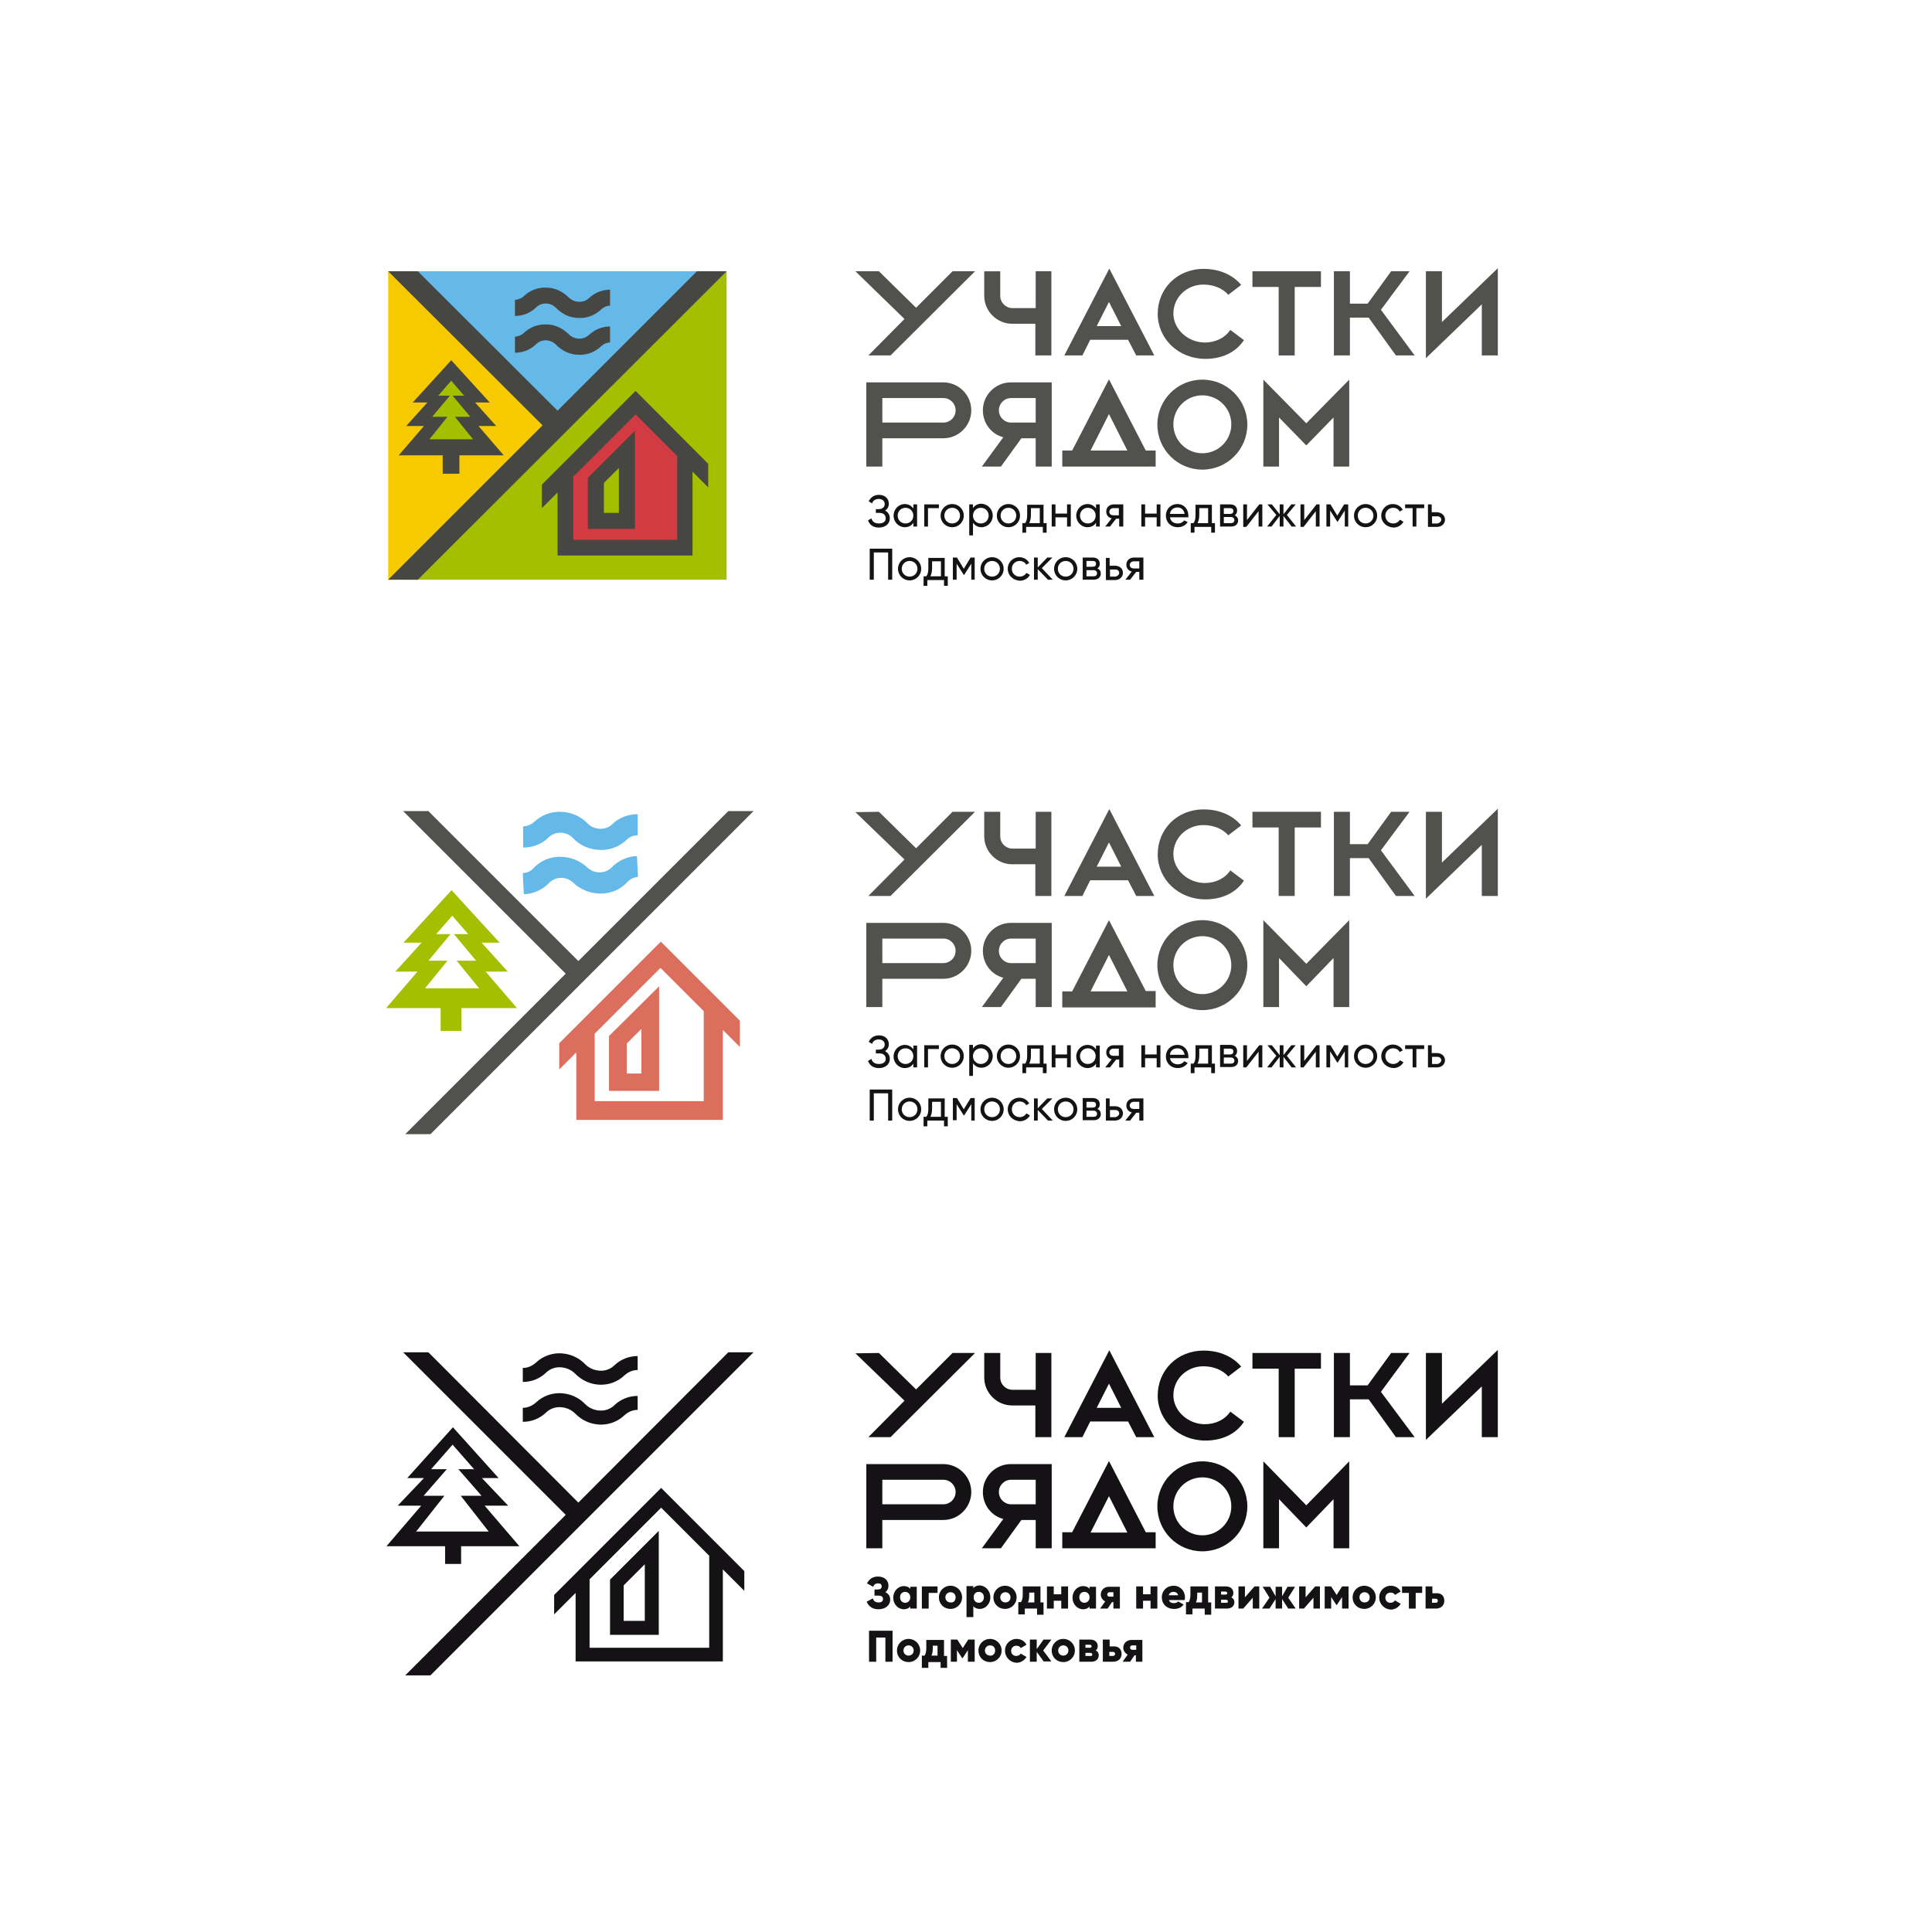 <?xml version="1.0" encoding="utf-8"?>
<!-- Generator: Adobe Illustrator 24.1.0, SVG Export Plug-In . SVG Version: 6.00 Build 0)  -->
<svg version="1.1" xmlns="http://www.w3.org/2000/svg" xmlns:xlink="http://www.w3.org/1999/xlink" x="0px" y="0px" width="566.9px"
	 height="566.9px" viewBox="0 0 566.9 566.9" style="enable-background:new 0 0 566.9 566.9;" xml:space="preserve">
<style type="text/css">
	.st0{fill:#DC6E5D;}
	.st1{fill:#A3BF00;}
	.st2{fill:#64B9E9;}
	.st3{fill:#464643;}
	.st4{fill:#D13B41;}
	.st5{fill:#F7CA00;}
	.st6{fill:#141215;}
	.st7{fill:#51514D;}
</style>
<g id="Preview">
</g>
<g id="Artwork">
	<path class="st0" d="M169.1,328.6v-19.8l-5,5v-7.7l29.8-29.8l23.2,23.2v7.7l-5-5v26.4H169.1z M174.5,303.3v19.8h32v-26.4L193.8,284
		L174.5,303.3z M178.7,320.1l0-16.1l14.7-14.6v30.7H178.7z M183.9,306.2l0,8.8h4.3v-13.1L183.9,306.2z"/>
	<polygon class="st1" points="209,79.6 163.7,124.8 118.4,170.1 213.2,170.1 213.2,79.6 	"/>
	<polygon class="st2" points="118.4,79.6 163.7,124.8 209,79.6 	"/>
	<path class="st3" d="M186.5,114.7l-27.5,27.5v6.9l4.6-4.6V163h39.6v-24.6l4.6,4.6v-6.9L186.5,114.7z M181.6,150.5h-4.4l0-8.8
		l4.4-4.4V150.5z"/>
	<path class="st4" d="M186.5,121.6l-18.3,18.3v18.5h30.5v-24.6L186.5,121.6z M186.3,155.2h-13.8l0-15l13.8-13.8V155.2z"/>
	<polygon class="st5" points="118.4,79.6 113.9,79.6 113.9,170.1 118.4,170.1 163.7,124.8 	"/>
	<path class="st2" d="M187.1,238.9c-2.7,0-5.5,1-7.5,3c-1.9,1.8-5.2,1.7-7.1-0.2c-2.1-2.2-4.9-3.4-7.9-3.5c-3-0.1-5.8,1-7.9,3
		c-0.9,0.8-2,1.2-3.2,1.3v6.2c2.8,0,5.5-1,7.5-3c2-1.9,5.2-1.8,7.1,0.2c2.1,2.2,4.9,3.4,7.9,3.5c3,0.1,5.8-1,7.9-3
		c0.9-0.9,2-1.3,3.2-1.3V238.9z"/>
	<path class="st2" d="M186.9,251.2c-2.7,0.1-5.4,1.2-7.4,3.3c-1.8,1.9-5.1,2-7.1,0.1c-2.2-2.1-5.1-3.2-8.1-3.2c-3,0-5.8,1.2-7.8,3.4
		c-0.8,0.9-1.9,1.3-3.1,1.4l0.3,6.2c2.8-0.1,5.5-1.3,7.4-3.3c1.9-2,5.1-2,7.1-0.1c2.2,2.1,5.1,3.2,8.1,3.2c3,0,5.8-1.2,7.8-3.4
		c0.8-0.9,2-1.4,3.1-1.5L186.9,251.2z"/>
	<path class="st1" d="M151.7,295.8l-9.2-10.7h6.5l-7.7-8.5h5.3l-14.1-15.4l-14.1,15.4h5.3l-7.7,8.5h6.5l-9.2,10.7h16v6.7h6.1v-6.7
		H151.7z M125.7,281.9l6.5-7.8H128l4.7-5.4l4.7,5.4h-4.2l6.5,7.8H134l6.6,8.1h-15.9l6.6-8.1H125.7z"/>
	<g>
		<path class="st6" d="M193.3,479.7H179v-16.2l14.3-14.3V479.7z M183,475.6h6.2V459l-6.2,6.2V475.6z"/>
		<path class="st6" d="M187.1,397.9c-2.6,0-5,1-6.8,2.7c-1.1,1.1-2.7,1.7-4.3,1.6c-1.6-0.1-3.1-0.7-4.3-1.9c-1.9-2-4.5-3.1-7.2-3.2
			c-2.7-0.1-5.3,0.9-7.2,2.7c-1.1,1-2.5,1.6-3.9,1.6v4.1c2.5,0,4.9-0.9,6.8-2.7c1.1-1.1,2.7-1.7,4.3-1.6c1.6,0.1,3.1,0.7,4.3,1.9
			c4,4.1,10.4,4.3,14.4,0.5c1.1-1,2.4-1.6,3.9-1.6V397.9z"/>
		<path class="st6" d="M187.1,409.6c-2.6,0-5,1-6.8,2.7c-1.1,1.1-2.7,1.7-4.3,1.6c-1.6-0.1-3.1-0.7-4.3-1.9c-1.9-2-4.5-3.1-7.2-3.2
			c-2.7-0.1-5.3,0.9-7.2,2.7c-1.1,1-2.5,1.6-3.9,1.6v4.1c2.5,0,4.9-0.9,6.8-2.7c1.1-1.1,2.7-1.7,4.3-1.6c1.6,0.1,3.1,0.7,4.3,1.9
			c4,4.1,10.4,4.3,14.4,0.5c1.1-1,2.4-1.6,3.9-1.6V409.6z"/>
		<path class="st6" d="M152.4,453.7l-10.2-11.9h6.9l-7.7-8.1h4.9l-13.4-14.9l-13.4,14.9h4.9l-7.7,8.1h6.9l-10.2,11.9h17.2v5.2h4.7
			v-5.2H152.4z M130.4,438.9h-6.1l6.8-7.8h-4.6l6.3-7.2l6.3,7.2h-4.6l6.8,7.8h-6.1l8.2,10.5h-21.3L130.4,438.9z"/>
		<path class="st6" d="M218.5,461.1L194,436.6L162.6,468v5.7l6.3-6.3v20.1h43.2v-27l6.3,6.3V461.1z M208.1,483.5H173v-20.1l21-21
			l14.1,14.1V483.5z"/>
		<polygon class="st6" points="118.9,491.6 126.3,491.6 221.1,396.8 213.7,396.8 169.7,440.9 125.7,396.8 118.3,396.8 166,444.5 		
			"/>
	</g>
	<path class="st3" d="M179.1,85c-2.3,0-4.5,0.8-6.3,2.5c-1.6,1.5-4.3,1.4-5.9-0.2c-1.8-1.8-4.1-2.9-6.6-2.9
		c-2.5-0.1-4.8,0.8-6.6,2.5c-0.7,0.7-1.7,1-2.6,1.1v4.7c2.4,0,4.6-0.9,6.2-2.5c1.6-1.6,4.3-1.5,5.9,0.2c1.8,1.8,4.1,2.9,6.6,2.9
		c2.5,0.1,4.8-0.8,6.6-2.5c0.7-0.7,1.7-1.1,2.6-1.1V85z"/>
	<path class="st3" d="M179.1,95.8c-2.3,0-4.5,0.8-6.3,2.5c-1.6,1.5-4.3,1.4-5.9-0.2c-1.8-1.8-4.1-2.9-6.6-2.9
		c-2.5-0.1-4.8,0.8-6.6,2.5c-0.7,0.7-1.7,1-2.6,1.1v4.7c2.4,0,4.6-0.9,6.2-2.5c1.6-1.6,4.3-1.5,5.9,0.2c1.8,1.8,4.1,2.9,6.6,2.9
		c2.5,0.1,4.8-0.8,6.6-2.5c0.7-0.7,1.7-1.1,2.6-1.1V95.8z"/>
	<polygon class="st3" points="147.8,133.6 140.4,125 145.6,125 139.4,118.1 143.7,118.1 132.4,105.7 121.1,118.1 125.4,118.1 
		119.2,125 124.4,125 117,133.6 129.9,133.6 129.9,139 134.8,139 134.8,133.6 	"/>
	<polygon class="st1" points="126.8,122.3 132,116.1 128.6,116.1 132.4,111.7 136.2,116.1 132.8,116.1 138,122.3 133.5,122.3 
		138.8,128.9 126,128.9 131.3,122.3 	"/>
	<polygon class="st7" points="118.9,332.8 126.3,332.8 221.1,238 213.7,238 169.7,282 125.7,238 118.3,238 166,285.7 	"/>
	<polygon class="st3" points="204.5,79.6 163.6,120.5 122.6,79.6 113.9,79.6 159.2,124.8 113.9,170.1 122.6,170.1 213.2,79.6 	"/>
	<g>
		<path class="st6" d="M361,414.2c-1.6,2.4-4.4,3.7-7.5,3.7c-4.8,0-9.2-3.8-9.2-8.5c0-4.7,3.9-8.5,8.8-8.5c2.8,0,5.6,1,7.3,3
			l3.8-2.9c-2.6-3.1-6.6-4.7-11-4.7c-7.9,0-13.5,5.9-13.5,13.2s6.1,13.2,14,13.2c4.7,0,8.9-1.8,11.3-5.5L361,414.2z"/>
		<path class="st6" d="M339.1,454.3v-4.7h-2.9l-10.8-20.9l-10.8,20.9h-2.9v4.7H339.1z M320,449.7l5.4-10.7l5.4,10.7H320z"/>
		<path class="st6" d="M333.4,421.7h5.3l-13.2-25.5l-13.2,25.5h5.3l2.3-4.6H331L333.4,421.7z M321.8,413.1l3.6-7.1l3.6,7.1H321.8z"
			/>
		<path class="st6" d="M303.9,397v10.8h-6.8c-2,0-3.6-1.6-3.6-3.6V397h-4.7v7.2c0,4.5,3.7,8.2,8.2,8.2h6.8v9.3h4.7V397H303.9z"/>
		<polygon class="st6" points="279.5,397 268.8,407.7 257.9,397 251,397.1 265.4,411 254.8,421.7 261.3,421.7 286.1,397 		"/>
		<path class="st6" d="M254.2,429.6v24.7h4.7v-8.3h17.9c4.5,0,8.2-3.7,8.2-8.2c0-4.5-3.7-8.2-8.2-8.2H254.2z M258.9,441.4v-7.2h17.9
			c2,0,3.6,1.6,3.6,3.6s-1.6,3.6-3.6,3.6H258.9z"/>
		<path class="st6" d="M296.6,429.6c-4.5,0-8.2,3.7-8.2,8.2c0,3.8,2.5,7,6,7.9l-6.3,8.6h5.6l6-8.3h4.2v8.3h4.7v-24.7H296.6z
			 M303.9,441.4h-7.2c-2,0-3.6-1.6-3.6-3.6s1.6-3.6,3.6-3.6h7.2V441.4z"/>
		<path class="st6" d="M352.8,428.8c-7.3,0-13.2,5.9-13.2,13.2c0,7.3,5.9,13.2,13.2,13.2c7.3,0,13.2-5.9,13.2-13.2
			C366,434.7,360.1,428.8,352.8,428.8z M352.8,450.5c-4.7,0-8.5-3.8-8.5-8.5c0-4.7,3.8-8.5,8.5-8.5c4.7,0,8.5,3.8,8.5,8.5
			C361.3,446.7,357.5,450.5,352.8,450.5z"/>
		<polygon class="st6" points="387.6,397 367.5,397 367.5,401.6 375.2,401.6 375.2,421.7 379.9,421.7 379.9,401.6 387.6,401.6 		"/>
		<polygon class="st6" points="439.5,396.1 423.1,411.9 423.1,397 418.4,397 418.4,422.5 434.8,406.8 434.8,421.7 439.5,421.7 		"/>
		<polygon class="st6" points="409.6,421.7 415.1,421.7 405.2,408.4 413.6,397 408.2,397 401.3,406.5 396.1,406.5 396.1,397 
			391.4,397 391.4,421.7 396.1,421.7 396.1,410.6 401.6,410.6 		"/>
		<polygon class="st6" points="383.3,441.7 370.7,428.8 370.7,454.3 375.3,454.3 375.3,439.9 383.3,448.2 391.3,439.9 391.3,454.3 
			395.9,454.3 395.9,428.8 		"/>
	</g>
	<g>
		<path class="st6" d="M261.2,469.4c0,1.7-1.5,2.8-3.4,2.8c-1.9,0-2.9-0.9-3.5-2.2l1.8-1c0.2,0.7,0.7,1.2,1.7,1.2
			c0.9,0,1.3-0.4,1.3-1c0-0.6-0.4-1-1.3-1h-1.2v-1.8h0.9c0.8,0,1.2-0.3,1.2-0.9c0-0.6-0.3-0.9-1.1-0.9c-0.8,0-1.2,0.5-1.4,1l-1.8-1
			c0.6-1.1,1.5-2,3.2-2c1.8,0,3.1,1,3.1,2.7c0,0.8-0.3,1.4-0.9,1.9C260.8,467.7,261.2,468.4,261.2,469.4z"/>
		<path class="st6" d="M269,465.5v6.5h-1.9v-0.6c-0.4,0.5-1.1,0.8-1.9,0.8c-1.7,0-3.1-1.5-3.1-3.4c0-1.9,1.4-3.4,3.1-3.4
			c0.9,0,1.5,0.3,1.9,0.8v-0.6H269z M267.1,468.7c0-1-0.7-1.6-1.5-1.6c-0.9,0-1.5,0.6-1.5,1.6c0,1,0.7,1.6,1.5,1.6
			C266.4,470.3,267.1,469.7,267.1,468.7z"/>
		<path class="st6" d="M275.1,467.4h-2.6v4.6h-2v-6.5h4.6V467.4z"/>
		<path class="st6" d="M275.5,468.7c0-1.9,1.5-3.4,3.4-3.4s3.4,1.5,3.4,3.4c0,1.9-1.5,3.4-3.4,3.4S275.5,470.7,275.5,468.7z
			 M280.4,468.7c0-0.9-0.6-1.5-1.5-1.5c-0.8,0-1.5,0.6-1.5,1.5s0.7,1.5,1.5,1.5C279.8,470.3,280.4,469.7,280.4,468.7z"/>
		<path class="st6" d="M290.6,468.7c0,1.9-1.4,3.4-3.1,3.4c-0.9,0-1.5-0.3-1.9-0.8v3.2h-2v-9.1h2v0.6c0.4-0.5,1.1-0.8,1.9-0.8
			C289.2,465.3,290.6,466.8,290.6,468.7z M288.7,468.7c0-1-0.6-1.6-1.5-1.6c-0.9,0-1.5,0.6-1.5,1.6c0,1,0.7,1.6,1.5,1.6
			C288,470.3,288.7,469.7,288.7,468.7z"/>
		<path class="st6" d="M291.5,468.7c0-1.9,1.5-3.4,3.4-3.4s3.4,1.5,3.4,3.4c0,1.9-1.5,3.4-3.4,3.4S291.5,470.7,291.5,468.7z
			 M296.5,468.7c0-0.9-0.7-1.5-1.5-1.5s-1.5,0.6-1.5,1.5s0.7,1.5,1.5,1.5S296.5,469.7,296.5,468.7z"/>
		<path class="st6" d="M306.2,470.2v3.6h-1.9V472h-3.6v1.7h-1.9v-3.6h0.8c0.3-0.5,0.5-1.1,0.5-2.2v-2.4h5.2v4.7H306.2z M303.5,470.2
			v-2.9H302v0.7c0,0.9-0.1,1.7-0.4,2.2H303.5z"/>
		<path class="st6" d="M313.4,465.5v6.5h-2v-2.3h-2.2v2.3h-2v-6.5h2v2.3h2.2v-2.3H313.4z"/>
		<path class="st6" d="M321.6,465.5v6.5h-1.9v-0.6c-0.4,0.5-1.1,0.8-1.9,0.8c-1.7,0-3.1-1.5-3.1-3.4c0-1.9,1.4-3.4,3.1-3.4
			c0.9,0,1.5,0.3,1.9,0.8v-0.6H321.6z M319.7,468.7c0-1-0.7-1.6-1.5-1.6c-0.9,0-1.5,0.6-1.5,1.6c0,1,0.7,1.6,1.5,1.6
			C319,470.3,319.7,469.7,319.7,468.7z"/>
		<path class="st6" d="M328.6,472h-1.9v-1.9h-0.4L325,472h-2.2l1.5-2.1c-0.8-0.4-1.3-1.2-1.3-2c0-1.1,0.8-2.3,2.4-2.3h3.2V472z
			 M324.9,467.9c0,0.4,0.3,0.6,0.7,0.6h1.1v-1.3h-1.1C325.2,467.2,324.9,467.4,324.9,467.9z"/>
		<path class="st6" d="M339.6,465.5v6.5h-2v-2.3h-2.2v2.3h-2v-6.5h2v2.3h2.2v-2.3H339.6z"/>
		<path class="st6" d="M344.5,470.4c0.5,0,1-0.2,1.2-0.5l1.6,0.9c-0.6,0.9-1.6,1.3-2.8,1.3c-2.2,0-3.6-1.5-3.6-3.4
			c0-1.9,1.4-3.4,3.5-3.4c1.9,0,3.3,1.5,3.3,3.4c0,0.3,0,0.5-0.1,0.8h-4.6C343.2,470.2,343.8,470.4,344.5,470.4z M345.7,468.1
			c-0.2-0.8-0.8-1-1.4-1c-0.7,0-1.2,0.4-1.4,1H345.7z"/>
		<path class="st6" d="M355.4,470.2v3.6h-1.9V472h-3.6v1.7H348v-3.6h0.8c0.3-0.5,0.5-1.1,0.5-2.2v-2.4h5.2v4.7H355.4z M352.7,470.2
			v-2.9h-1.4v0.7c0,0.9-0.1,1.7-0.4,2.2H352.7z"/>
		<path class="st6" d="M362.2,470.1c0,1.1-0.8,1.9-2.2,1.9h-3.5v-6.5h3.2c1.4,0,2.2,0.8,2.2,1.9c0,0.6-0.2,1-0.6,1.3
			C361.9,469,362.2,469.5,362.2,470.1z M358.3,467v0.9h1.2c0.4,0,0.6-0.1,0.6-0.4c0-0.3-0.2-0.5-0.6-0.5H358.3z M360.3,469.9
			c0-0.3-0.2-0.5-0.6-0.5h-1.4v0.9h1.4C360.1,470.4,360.3,470.2,360.3,469.9z"/>
		<path class="st6" d="M369.5,465.5v6.5h-1.9v-3.2l-2.8,3.2h-1.4v-6.5h1.9v3.2l2.8-3.2H369.5z"/>
		<path class="st6" d="M378,472l-1.8-2.8v2.8h-1.9v-2.8l-1.8,2.8h-2.2l2.2-3.2l-2-3.2h2.2l1.6,2.8v-2.8h1.9v2.8l1.6-2.8h2.2l-2,3.2
			l2.2,3.2H378z"/>
		<path class="st6" d="M387.3,465.5v6.5h-1.9v-3.2l-2.8,3.2h-1.4v-6.5h1.9v3.2l2.8-3.2H387.3z"/>
		<path class="st6" d="M395.7,472h-1.9v-3.4l-1.5,2.3h-0.2l-1.5-2.3v3.4h-1.9v-6.5h1.9l1.6,2.5l1.6-2.5h1.9V472z"/>
		<path class="st6" d="M396.9,468.7c0-1.9,1.5-3.4,3.4-3.4s3.4,1.5,3.4,3.4c0,1.9-1.5,3.4-3.4,3.4S396.9,470.7,396.9,468.7z
			 M401.9,468.7c0-0.9-0.7-1.5-1.5-1.5s-1.5,0.6-1.5,1.5s0.7,1.5,1.5,1.5S401.9,469.7,401.9,468.7z"/>
		<path class="st6" d="M404.7,468.7c0-1.9,1.5-3.4,3.4-3.4c1.3,0,2.4,0.7,2.9,1.7l-1.7,1c-0.2-0.5-0.7-0.7-1.3-0.7
			c-0.8,0-1.5,0.6-1.5,1.5c0,0.9,0.6,1.5,1.5,1.5c0.6,0,1.1-0.3,1.3-0.7l1.7,1c-0.6,1-1.7,1.7-2.9,1.7
			C406.2,472.2,404.7,470.7,404.7,468.7z"/>
		<path class="st6" d="M417.3,467.4h-1.9v4.6h-2v-4.6h-2v-1.9h5.9V467.4z"/>
		<path class="st6" d="M423.8,469.7c0,1.4-1,2.3-2.5,2.3h-3v-6.5h2v2h1.1C422.9,467.4,423.8,468.3,423.8,469.7z M421.9,469.7
			c0-0.3-0.2-0.6-0.6-0.6h-1.1v1.2h1.1C421.7,470.3,421.9,470,421.9,469.7z"/>
		<path class="st6" d="M261.9,487.6h-2.1v-7.1h-2.7v7.1H255v-9.1h6.9V487.6z"/>
		<path class="st6" d="M263.2,484.3c0-1.9,1.5-3.4,3.4-3.4s3.4,1.5,3.4,3.4c0,1.9-1.5,3.4-3.4,3.4S263.2,486.3,263.2,484.3z
			 M268.1,484.3c0-0.9-0.7-1.5-1.5-1.5s-1.5,0.6-1.5,1.5s0.7,1.5,1.5,1.5S268.1,485.2,268.1,484.3z"/>
		<path class="st6" d="M277.9,485.8v3.6H276v-1.7h-3.6v1.7h-1.9v-3.6h0.8c0.3-0.5,0.5-1.1,0.5-2.2v-2.4h5.2v4.7H277.9z M275.1,485.8
			v-2.9h-1.4v0.7c0,0.9-0.1,1.7-0.4,2.2H275.1z"/>
		<path class="st6" d="M285.9,487.6H284v-3.4l-1.5,2.3h-0.2l-1.5-2.3v3.4H279v-6.5h1.9l1.6,2.5l1.6-2.5h1.9V487.6z"/>
		<path class="st6" d="M287.1,484.3c0-1.9,1.5-3.4,3.4-3.4s3.4,1.5,3.4,3.4c0,1.9-1.5,3.4-3.4,3.4S287.1,486.3,287.1,484.3z
			 M292,484.3c0-0.9-0.6-1.5-1.5-1.5c-0.8,0-1.5,0.6-1.5,1.5s0.7,1.5,1.5,1.5C291.4,485.9,292,485.2,292,484.3z"/>
		<path class="st6" d="M294.9,484.3c0-1.9,1.5-3.4,3.4-3.4c1.3,0,2.4,0.7,2.9,1.7l-1.7,1c-0.2-0.5-0.7-0.7-1.3-0.7
			c-0.8,0-1.5,0.6-1.5,1.5c0,0.9,0.6,1.5,1.5,1.5c0.6,0,1.1-0.3,1.3-0.7l1.7,1c-0.6,1-1.7,1.7-2.9,1.7
			C296.4,487.8,294.9,486.3,294.9,484.3z"/>
		<path class="st6" d="M306.3,487.6l-2.1-2.9v2.9h-2v-6.5h2v2.8l2-2.8h2.3l-2.4,3.2l2.4,3.2H306.3z"/>
		<path class="st6" d="M308.6,484.3c0-1.9,1.5-3.4,3.4-3.4s3.4,1.5,3.4,3.4c0,1.9-1.5,3.4-3.4,3.4S308.6,486.3,308.6,484.3z
			 M313.5,484.3c0-0.9-0.7-1.5-1.5-1.5s-1.5,0.6-1.5,1.5s0.7,1.5,1.5,1.5S313.5,485.2,313.5,484.3z"/>
		<path class="st6" d="M322.4,485.7c0,1.1-0.8,1.9-2.2,1.9h-3.5v-6.5h3.2c1.4,0,2.2,0.8,2.2,1.9c0,0.6-0.2,1-0.6,1.3
			C322.1,484.5,322.4,485.1,322.4,485.7z M318.5,482.6v0.9h1.2c0.4,0,0.6-0.1,0.6-0.4c0-0.3-0.2-0.5-0.6-0.5H318.5z M320.5,485.5
			c0-0.3-0.2-0.5-0.6-0.5h-1.4v0.9h1.4C320.3,486,320.5,485.8,320.5,485.5z"/>
		<path class="st6" d="M329.1,485.3c0,1.4-1,2.3-2.5,2.3h-3v-6.5h2v2h1.1C328.2,483,329.1,483.9,329.1,485.3z M327.2,485.3
			c0-0.3-0.2-0.6-0.6-0.6h-1.1v1.2h1.1C327,485.9,327.2,485.6,327.2,485.3z"/>
		<path class="st6" d="M335.2,487.6h-1.9v-1.9h-0.4l-1.3,1.9h-2.2l1.5-2.1c-0.8-0.4-1.3-1.2-1.3-2c0-1.1,0.8-2.3,2.4-2.3h3.2V487.6z
			 M331.6,483.5c0,0.4,0.3,0.6,0.7,0.6h1.1v-1.3h-1.1C331.8,482.8,331.6,483,331.6,483.5z"/>
	</g>
	<g>
		<path class="st6" d="M261.1,310.7c0,1.5-1.2,2.7-3.2,2.7c-1.9,0-2.8-1-3.2-2.1l1-0.6c0.2,0.8,0.8,1.5,2.2,1.5c1.3,0,2-0.6,2-1.5
			s-0.6-1.6-1.8-1.6H257V308h0.8c1.1,0,1.8-0.6,1.8-1.5c0-0.8-0.6-1.5-1.7-1.5c-1.2,0-1.8,0.6-2,1.3l-1-0.6c0.5-1,1.4-1.9,3-1.9
			c1.8,0,2.9,1.1,2.9,2.6c0,0.9-0.4,1.6-1.1,2C260.5,308.9,261.1,309.6,261.1,310.7z"/>
		<path class="st6" d="M269.1,306.7v6.5H268v-1.1c-0.5,0.8-1.4,1.3-2.5,1.3c-1.8,0-3.3-1.5-3.3-3.4c0-1.9,1.5-3.4,3.3-3.4
			c1.1,0,1.9,0.5,2.5,1.3v-1.1H269.1z M268,309.9c0-1.3-1-2.3-2.3-2.3c-1.3,0-2.3,1-2.3,2.3c0,1.3,1,2.3,2.3,2.3
			C267,312.2,268,311.2,268,309.9z"/>
		<path class="st6" d="M275.4,307.8h-3.1v5.4h-1.1v-6.5h4.3V307.8z"/>
		<path class="st6" d="M276,309.9c0-1.9,1.5-3.4,3.4-3.4s3.4,1.5,3.4,3.4c0,1.9-1.5,3.4-3.4,3.4S276,311.8,276,309.9z M281.7,309.9
			c0-1.3-1-2.3-2.3-2.3c-1.3,0-2.3,1-2.3,2.3s1,2.3,2.3,2.3C280.7,312.2,281.7,311.2,281.7,309.9z"/>
		<path class="st6" d="M291.3,309.9c0,1.9-1.5,3.4-3.3,3.4c-1.1,0-1.9-0.5-2.5-1.3v3.7h-1.1v-9.1h1.1v1.1c0.5-0.8,1.4-1.3,2.5-1.3
			C289.8,306.5,291.3,308,291.3,309.9z M290.1,309.9c0-1.3-1-2.3-2.3-2.3c-1.3,0-2.3,1-2.3,2.3c0,1.3,1,2.3,2.3,2.3
			C289.1,312.2,290.1,311.2,290.1,309.9z"/>
		<path class="st6" d="M292.5,309.9c0-1.9,1.5-3.4,3.4-3.4s3.4,1.5,3.4,3.4c0,1.9-1.5,3.4-3.4,3.4S292.5,311.8,292.5,309.9z
			 M298.2,309.9c0-1.3-1-2.3-2.3-2.3c-1.3,0-2.3,1-2.3,2.3s1,2.3,2.3,2.3C297.2,312.2,298.2,311.2,298.2,309.9z"/>
		<path class="st6" d="M307.1,312.1v2.8H306v-1.7h-4.9v1.7H300v-2.8h0.8c0.4-0.5,0.6-1.2,0.6-2.4v-3h4.8v5.4H307.1z M305.1,312.1
			v-4.4h-2.6v2c0,1-0.2,1.8-0.5,2.4H305.1z"/>
		<path class="st6" d="M314.2,306.7v6.5h-1.1v-2.7h-3.4v2.7h-1.1v-6.5h1.1v2.7h3.4v-2.7H314.2z"/>
		<path class="st6" d="M322.7,306.7v6.5h-1.1v-1.1c-0.5,0.8-1.4,1.3-2.5,1.3c-1.8,0-3.3-1.5-3.3-3.4c0-1.9,1.5-3.4,3.3-3.4
			c1.1,0,1.9,0.5,2.5,1.3v-1.1H322.7z M321.5,309.9c0-1.3-1-2.3-2.3-2.3c-1.3,0-2.3,1-2.3,2.3c0,1.3,1,2.3,2.3,2.3
			C320.5,312.2,321.5,311.2,321.5,309.9z"/>
		<path class="st6" d="M329.5,313.2h-1.1v-2.3h-0.9l-1.8,2.3h-1.4l1.9-2.4c-1-0.2-1.6-1-1.6-2c0-1.2,0.9-2.1,2.2-2.1h2.8V313.2z
			 M328.3,309.8v-2.1h-1.6c-0.6,0-1.2,0.4-1.2,1.1c0,0.6,0.5,1,1.2,1H328.3z"/>
		<path class="st6" d="M340.5,306.7v6.5h-1.1v-2.7H336v2.7h-1.1v-6.5h1.1v2.7h3.4v-2.7H340.5z"/>
		<path class="st6" d="M345.6,312.3c0.9,0,1.5-0.4,1.9-0.9l1,0.5c-0.6,0.9-1.6,1.5-2.9,1.5c-2.1,0-3.5-1.5-3.5-3.4
			c0-1.9,1.4-3.4,3.4-3.4c2,0,3.2,1.6,3.2,3.4c0,0.2,0,0.3,0,0.5h-5.4C343.5,311.6,344.4,312.3,345.6,312.3z M343.3,309.5h4.3
			c-0.2-1.3-1.1-1.9-2.1-1.9C344.3,307.6,343.4,308.3,343.3,309.5z"/>
		<path class="st6" d="M356.5,312.1v2.8h-1.1v-1.7h-4.9v1.7h-1.1v-2.8h0.8c0.4-0.5,0.6-1.2,0.6-2.4v-3h4.8v5.4H356.5z M354.5,312.1
			v-4.4h-2.6v2c0,1-0.2,1.8-0.5,2.4H354.5z"/>
		<path class="st6" d="M363.3,311.3c0,1-0.7,1.8-2.1,1.8H358v-6.5h3c1.3,0,2,0.8,2,1.8c0,0.6-0.2,1.1-0.7,1.4
			C362.9,310.1,363.3,310.6,363.3,311.3z M359.1,307.7v1.7h1.8c0.7,0,1-0.3,1-0.9c0-0.5-0.3-0.8-1-0.8H359.1z M362.2,311.2
			c0-0.5-0.4-0.9-1-0.9h-2.1v1.8h2.1C361.8,312.1,362.2,311.8,362.2,311.2z"/>
		<path class="st6" d="M370.4,306.7v6.5h-1.1v-4.6l-3.6,4.6h-0.9v-6.5h1.1v4.6l3.6-4.6H370.4z"/>
		<path class="st6" d="M379,313.2l-2.4-3.1v3.1h-1.1v-3.1l-2.4,3.1h-1.3l2.7-3.4l-2.6-3.1h1.3l2.3,2.9v-2.9h1.1v2.9l2.3-2.9h1.3
			l-2.6,3.1l2.7,3.4H379z"/>
		<path class="st6" d="M387.2,306.7v6.5h-1.1v-4.6l-3.6,4.6h-0.9v-6.5h1.1v4.6l3.6-4.6H387.2z"/>
		<path class="st6" d="M395.7,313.2h-1.1v-4.7l-2.1,3.3h-0.1l-2.1-3.3v4.7h-1.1v-6.5h1.2l2,3.3l2-3.3h1.2V313.2z"/>
		<path class="st6" d="M397.3,309.9c0-1.9,1.5-3.4,3.4-3.4s3.4,1.5,3.4,3.4c0,1.9-1.5,3.4-3.4,3.4S397.3,311.8,397.3,309.9z
			 M403,309.9c0-1.3-1-2.3-2.3-2.3c-1.3,0-2.3,1-2.3,2.3s1,2.3,2.3,2.3C402,312.2,403,311.2,403,309.9z"/>
		<path class="st6" d="M405.3,309.9c0-1.9,1.5-3.4,3.4-3.4c1.3,0,2.4,0.7,2.9,1.7l-0.9,0.5c-0.3-0.7-1.1-1.1-1.9-1.1
			c-1.3,0-2.3,1-2.3,2.3c0,1.3,1,2.3,2.3,2.3c0.9,0,1.6-0.5,2-1.1l1,0.6c-0.5,1-1.7,1.7-2.9,1.7
			C406.8,313.3,405.3,311.8,405.3,309.9z"/>
		<path class="st6" d="M417.8,307.8h-2.2v5.4h-1.1v-5.4h-2.2v-1.1h5.6V307.8z"/>
		<path class="st6" d="M424,311.1c0,1.2-1,2.1-2.3,2.1H419v-6.5h1.1v2.3h1.6C423,309,424,309.9,424,311.1z M422.9,311.1
			c0-0.6-0.5-1-1.1-1h-1.6v2.1h1.6C422.3,312.1,422.9,311.7,422.9,311.1z"/>
		<path class="st6" d="M261.8,328.8h-1.2v-8h-4.2v8h-1.2v-9.1h6.6V328.8z"/>
		<path class="st6" d="M263.5,325.5c0-1.9,1.5-3.4,3.4-3.4s3.4,1.5,3.4,3.4c0,1.9-1.5,3.4-3.4,3.4S263.5,327.4,263.5,325.5z
			 M269.2,325.5c0-1.3-1-2.3-2.3-2.3c-1.3,0-2.3,1-2.3,2.3s1,2.3,2.3,2.3C268.2,327.8,269.2,326.8,269.2,325.5z"/>
		<path class="st6" d="M278.1,327.7v2.8H277v-1.7h-4.9v1.7H271v-2.8h0.8c0.4-0.5,0.6-1.2,0.6-2.4v-3h4.8v5.4H278.1z M276.1,327.7
			v-4.4h-2.6v2c0,1-0.2,1.8-0.5,2.4H276.1z"/>
		<path class="st6" d="M286.1,328.8H285V324l-2.1,3.3h-0.1l-2.1-3.3v4.7h-1.1v-6.5h1.2l2,3.3l2-3.3h1.2V328.8z"/>
		<path class="st6" d="M287.7,325.5c0-1.9,1.5-3.4,3.4-3.4s3.4,1.5,3.4,3.4c0,1.9-1.5,3.4-3.4,3.4S287.7,327.4,287.7,325.5z
			 M293.4,325.5c0-1.3-1-2.3-2.3-2.3c-1.3,0-2.3,1-2.3,2.3s1,2.3,2.3,2.3C292.4,327.8,293.4,326.8,293.4,325.5z"/>
		<path class="st6" d="M295.7,325.5c0-1.9,1.5-3.4,3.4-3.4c1.3,0,2.4,0.7,2.9,1.7l-0.9,0.5c-0.3-0.7-1.1-1.1-1.9-1.1
			c-1.3,0-2.3,1-2.3,2.3c0,1.3,1,2.3,2.3,2.3c0.9,0,1.6-0.5,2-1.1l1,0.6c-0.5,1-1.7,1.7-2.9,1.7
			C297.2,328.9,295.7,327.4,295.7,325.5z"/>
		<path class="st6" d="M307.5,328.8l-3-3.1v3.1h-1.1v-6.5h1.1v2.9l2.8-2.9h1.5l-3.1,3.1l3.2,3.4H307.5z"/>
		<path class="st6" d="M309.3,325.5c0-1.9,1.5-3.4,3.4-3.4s3.4,1.5,3.4,3.4c0,1.9-1.5,3.4-3.4,3.4S309.3,327.4,309.3,325.5z
			 M315,325.5c0-1.3-1-2.3-2.3-2.3c-1.3,0-2.3,1-2.3,2.3s1,2.3,2.3,2.3C314,327.8,315,326.8,315,325.5z"/>
		<path class="st6" d="M323,326.9c0,1-0.7,1.8-2.1,1.8h-3.2v-6.5h3c1.3,0,2,0.8,2,1.8c0,0.6-0.2,1.1-0.7,1.4
			C322.7,325.7,323,326.2,323,326.9z M318.8,323.3v1.7h1.8c0.7,0,1-0.3,1-0.9c0-0.5-0.3-0.8-1-0.8H318.8z M321.9,326.8
			c0-0.5-0.4-0.9-1-0.9h-2.1v1.8h2.1C321.5,327.7,321.9,327.4,321.9,326.8z"/>
		<path class="st6" d="M329.5,326.7c0,1.2-1,2.1-2.3,2.1h-2.7v-6.5h1.1v2.3h1.6C328.5,324.6,329.5,325.4,329.5,326.7z M328.4,326.7
			c0-0.6-0.5-1-1.1-1h-1.6v2.1h1.6C327.8,327.7,328.4,327.3,328.4,326.7z"/>
		<path class="st6" d="M335.4,328.8h-1.1v-2.3h-0.9l-1.8,2.3h-1.4l1.9-2.4c-1-0.2-1.6-1-1.6-2c0-1.2,0.9-2.1,2.2-2.1h2.8V328.8z
			 M334.3,325.4v-2.1h-1.6c-0.6,0-1.2,0.4-1.2,1.1c0,0.6,0.5,1,1.2,1H334.3z"/>
	</g>
	<g>
		<path class="st6" d="M261.1,152.1c0,1.5-1.2,2.7-3.2,2.7c-1.9,0-2.8-1-3.2-2.1l1-0.6c0.2,0.8,0.8,1.5,2.2,1.5c1.3,0,2-0.6,2-1.5
			s-0.6-1.6-1.8-1.6H257v-1.1h0.8c1.1,0,1.8-0.6,1.8-1.5c0-0.8-0.6-1.5-1.7-1.5c-1.2,0-1.8,0.6-2,1.3l-1-0.6c0.5-1,1.4-1.9,3-1.9
			c1.8,0,2.9,1.1,2.9,2.6c0,0.9-0.4,1.6-1.1,2C260.5,150.2,261.1,151,261.1,152.1z"/>
		<path class="st6" d="M269.1,148v6.5H268v-1.1c-0.5,0.8-1.4,1.3-2.5,1.3c-1.8,0-3.3-1.5-3.3-3.4c0-1.9,1.5-3.4,3.3-3.4
			c1.1,0,1.9,0.5,2.5,1.3V148H269.1z M268,151.3c0-1.3-1-2.3-2.3-2.3c-1.3,0-2.3,1-2.3,2.3c0,1.3,1,2.3,2.3,2.3
			C267,153.6,268,152.6,268,151.3z"/>
		<path class="st6" d="M275.4,149.1h-3.1v5.4h-1.1V148h4.3V149.1z"/>
		<path class="st6" d="M276,151.3c0-1.9,1.5-3.4,3.4-3.4s3.4,1.5,3.4,3.4c0,1.9-1.5,3.4-3.4,3.4S276,153.2,276,151.3z M281.7,151.3
			c0-1.3-1-2.3-2.3-2.3c-1.3,0-2.3,1-2.3,2.3s1,2.3,2.3,2.3C280.7,153.6,281.7,152.6,281.7,151.3z"/>
		<path class="st6" d="M291.3,151.3c0,1.9-1.5,3.4-3.3,3.4c-1.1,0-1.9-0.5-2.5-1.3v3.7h-1.1V148h1.1v1.1c0.5-0.8,1.4-1.3,2.5-1.3
			C289.8,147.9,291.3,149.4,291.3,151.3z M290.1,151.3c0-1.3-1-2.3-2.3-2.3c-1.3,0-2.3,1-2.3,2.3c0,1.3,1,2.3,2.3,2.3
			C289.1,153.6,290.1,152.6,290.1,151.3z"/>
		<path class="st6" d="M292.5,151.3c0-1.9,1.5-3.4,3.4-3.4s3.4,1.5,3.4,3.4c0,1.9-1.5,3.4-3.4,3.4S292.5,153.2,292.5,151.3z
			 M298.2,151.3c0-1.3-1-2.3-2.3-2.3c-1.3,0-2.3,1-2.3,2.3s1,2.3,2.3,2.3C297.2,153.6,298.2,152.6,298.2,151.3z"/>
		<path class="st6" d="M307.1,153.5v2.8H306v-1.7h-4.9v1.7H300v-2.8h0.8c0.4-0.5,0.6-1.2,0.6-2.4v-3h4.8v5.4H307.1z M305.1,153.5
			v-4.4h-2.6v2c0,1-0.2,1.8-0.5,2.4H305.1z"/>
		<path class="st6" d="M314.2,148v6.5h-1.1v-2.7h-3.4v2.7h-1.1V148h1.1v2.7h3.4V148H314.2z"/>
		<path class="st6" d="M322.7,148v6.5h-1.1v-1.1c-0.5,0.8-1.4,1.3-2.5,1.3c-1.8,0-3.3-1.5-3.3-3.4c0-1.9,1.5-3.4,3.3-3.4
			c1.1,0,1.9,0.5,2.5,1.3V148H322.7z M321.5,151.3c0-1.3-1-2.3-2.3-2.3c-1.3,0-2.3,1-2.3,2.3c0,1.3,1,2.3,2.3,2.3
			C320.5,153.6,321.5,152.6,321.5,151.3z"/>
		<path class="st6" d="M329.5,154.5h-1.1v-2.3h-0.9l-1.8,2.3h-1.4l1.9-2.4c-1-0.2-1.6-1-1.6-2c0-1.2,0.9-2.1,2.2-2.1h2.8V154.5z
			 M328.3,151.2v-2.1h-1.6c-0.6,0-1.2,0.4-1.2,1.1c0,0.6,0.5,1,1.2,1H328.3z"/>
		<path class="st6" d="M340.5,148v6.5h-1.1v-2.7H336v2.7h-1.1V148h1.1v2.7h3.4V148H340.5z"/>
		<path class="st6" d="M345.6,153.6c0.9,0,1.5-0.4,1.9-0.9l1,0.5c-0.6,0.9-1.6,1.5-2.9,1.5c-2.1,0-3.5-1.5-3.5-3.4
			c0-1.9,1.4-3.4,3.4-3.4c2,0,3.2,1.6,3.2,3.4c0,0.2,0,0.3,0,0.5h-5.4C343.5,153,344.4,153.6,345.6,153.6z M343.3,150.8h4.3
			c-0.2-1.3-1.1-1.9-2.1-1.9C344.3,148.9,343.4,149.7,343.3,150.8z"/>
		<path class="st6" d="M356.5,153.5v2.8h-1.1v-1.7h-4.9v1.7h-1.1v-2.8h0.8c0.4-0.5,0.6-1.2,0.6-2.4v-3h4.8v5.4H356.5z M354.5,153.5
			v-4.4h-2.6v2c0,1-0.2,1.8-0.5,2.4H354.5z"/>
		<path class="st6" d="M363.3,152.7c0,1-0.7,1.8-2.1,1.8H358V148h3c1.3,0,2,0.8,2,1.8c0,0.6-0.2,1.1-0.7,1.4
			C362.9,151.5,363.3,152,363.3,152.7z M359.1,149.1v1.7h1.8c0.7,0,1-0.3,1-0.9c0-0.5-0.3-0.8-1-0.8H359.1z M362.2,152.6
			c0-0.5-0.4-0.9-1-0.9h-2.1v1.8h2.1C361.8,153.5,362.2,153.2,362.2,152.6z"/>
		<path class="st6" d="M370.4,148v6.5h-1.1V150l-3.6,4.6h-0.9V148h1.1v4.6l3.6-4.6H370.4z"/>
		<path class="st6" d="M379,154.5l-2.4-3.1v3.1h-1.1v-3.1l-2.4,3.1h-1.3l2.7-3.4l-2.6-3.1h1.3l2.3,2.9V148h1.1v2.9l2.3-2.9h1.3
			l-2.6,3.1l2.7,3.4H379z"/>
		<path class="st6" d="M387.2,148v6.5h-1.1V150l-3.6,4.6h-0.9V148h1.1v4.6l3.6-4.6H387.2z"/>
		<path class="st6" d="M395.7,154.5h-1.1v-4.7l-2.1,3.3h-0.1l-2.1-3.3v4.7h-1.1V148h1.2l2,3.3l2-3.3h1.2V154.5z"/>
		<path class="st6" d="M397.3,151.3c0-1.9,1.5-3.4,3.4-3.4s3.4,1.5,3.4,3.4c0,1.9-1.5,3.4-3.4,3.4S397.3,153.2,397.3,151.3z
			 M403,151.3c0-1.3-1-2.3-2.3-2.3c-1.3,0-2.3,1-2.3,2.3s1,2.3,2.3,2.3C402,153.6,403,152.6,403,151.3z"/>
		<path class="st6" d="M405.3,151.3c0-1.9,1.5-3.4,3.4-3.4c1.3,0,2.4,0.7,2.9,1.7l-0.9,0.5c-0.3-0.7-1.1-1.1-1.9-1.1
			c-1.3,0-2.3,1-2.3,2.3c0,1.3,1,2.3,2.3,2.3c0.9,0,1.6-0.5,2-1.1l1,0.6c-0.5,1-1.7,1.7-2.9,1.7
			C406.8,154.7,405.3,153.2,405.3,151.3z"/>
		<path class="st6" d="M417.8,149.1h-2.2v5.4h-1.1v-5.4h-2.2V148h5.6V149.1z"/>
		<path class="st6" d="M424,152.5c0,1.2-1,2.1-2.3,2.1H419V148h1.1v2.3h1.6C423,150.4,424,151.2,424,152.5z M422.9,152.5
			c0-0.6-0.5-1-1.1-1h-1.6v2.1h1.6C422.3,153.5,422.9,153.1,422.9,152.5z"/>
		<path class="st6" d="M261.8,170.1h-1.2v-8h-4.2v8h-1.2V161h6.6V170.1z"/>
		<path class="st6" d="M263.5,166.9c0-1.9,1.5-3.4,3.4-3.4s3.4,1.5,3.4,3.4c0,1.9-1.5,3.4-3.4,3.4S263.5,168.8,263.5,166.9z
			 M269.2,166.9c0-1.3-1-2.3-2.3-2.3c-1.3,0-2.3,1-2.3,2.3s1,2.3,2.3,2.3C268.2,169.2,269.2,168.2,269.2,166.9z"/>
		<path class="st6" d="M278.1,169.1v2.8H277v-1.7h-4.9v1.7H271v-2.8h0.8c0.4-0.5,0.6-1.2,0.6-2.4v-3h4.8v5.4H278.1z M276.1,169.1
			v-4.4h-2.6v2c0,1-0.2,1.8-0.5,2.4H276.1z"/>
		<path class="st6" d="M286.1,170.1H285v-4.7l-2.1,3.3h-0.1l-2.1-3.3v4.7h-1.1v-6.5h1.2l2,3.3l2-3.3h1.2V170.1z"/>
		<path class="st6" d="M287.7,166.9c0-1.9,1.5-3.4,3.4-3.4s3.4,1.5,3.4,3.4c0,1.9-1.5,3.4-3.4,3.4S287.7,168.8,287.7,166.9z
			 M293.4,166.9c0-1.3-1-2.3-2.3-2.3c-1.3,0-2.3,1-2.3,2.3s1,2.3,2.3,2.3C292.4,169.2,293.4,168.2,293.4,166.9z"/>
		<path class="st6" d="M295.7,166.9c0-1.9,1.5-3.4,3.4-3.4c1.3,0,2.4,0.7,2.9,1.7l-0.9,0.5c-0.3-0.7-1.1-1.1-1.9-1.1
			c-1.3,0-2.3,1-2.3,2.3c0,1.3,1,2.3,2.3,2.3c0.9,0,1.6-0.5,2-1.1l1,0.6c-0.5,1-1.7,1.7-2.9,1.7
			C297.2,170.3,295.7,168.8,295.7,166.9z"/>
		<path class="st6" d="M307.5,170.1l-3-3.1v3.1h-1.1v-6.5h1.1v2.9l2.8-2.9h1.5l-3.1,3.1l3.2,3.4H307.5z"/>
		<path class="st6" d="M309.3,166.9c0-1.9,1.5-3.4,3.4-3.4s3.4,1.5,3.4,3.4c0,1.9-1.5,3.4-3.4,3.4S309.3,168.8,309.3,166.9z
			 M315,166.9c0-1.3-1-2.3-2.3-2.3c-1.3,0-2.3,1-2.3,2.3s1,2.3,2.3,2.3C314,169.2,315,168.2,315,166.9z"/>
		<path class="st6" d="M323,168.3c0,1-0.7,1.8-2.1,1.8h-3.2v-6.5h3c1.3,0,2,0.8,2,1.8c0,0.6-0.2,1.1-0.7,1.4
			C322.7,167.1,323,167.6,323,168.3z M318.8,164.6v1.7h1.8c0.7,0,1-0.3,1-0.9c0-0.5-0.3-0.8-1-0.8H318.8z M321.9,168.2
			c0-0.5-0.4-0.9-1-0.9h-2.1v1.8h2.1C321.5,169.1,321.9,168.8,321.9,168.2z"/>
		<path class="st6" d="M329.5,168.1c0,1.2-1,2.1-2.3,2.1h-2.7v-6.5h1.1v2.3h1.6C328.5,166,329.5,166.8,329.5,168.1z M328.4,168.1
			c0-0.6-0.5-1-1.1-1h-1.6v2.1h1.6C327.8,169.1,328.4,168.7,328.4,168.1z"/>
		<path class="st6" d="M335.4,170.1h-1.1v-2.3h-0.9l-1.8,2.3h-1.4l1.9-2.4c-1-0.2-1.6-1-1.6-2c0-1.2,0.9-2.1,2.2-2.1h2.8V170.1z
			 M334.3,166.8v-2.1h-1.6c-0.6,0-1.2,0.4-1.2,1.1c0,0.6,0.5,1,1.2,1H334.3z"/>
	</g>
	<g>
		<path class="st7" d="M361,255.4c-1.6,2.4-4.4,3.7-7.5,3.7c-4.8,0-9.2-3.8-9.2-8.5c0-4.7,3.9-8.5,8.8-8.5c2.8,0,5.6,1,7.3,3
			l3.8-2.9c-2.6-3.1-6.6-4.7-11-4.7c-7.9,0-13.5,5.9-13.5,13.2c0,7.3,6.1,13.2,14,13.2c4.7,0,8.9-1.8,11.3-5.5L361,255.4z"/>
		<path class="st7" d="M339.1,295.5v-4.7h-2.9L325.4,270l-10.8,20.9h-2.9v4.7H339.1z M320,290.9l5.4-10.7l5.4,10.7H320z"/>
		<path class="st7" d="M333.4,262.9h5.3l-13.2-25.5l-13.2,25.5h5.3l2.3-4.6H331L333.4,262.9z M321.8,254.3l3.6-7.1l3.6,7.1H321.8z"
			/>
		<path class="st7" d="M303.9,238.2V249h-6.8c-2,0-3.6-1.6-3.6-3.6v-7.2h-4.7v7.2c0,4.5,3.7,8.2,8.2,8.2h6.8v9.3h4.7v-24.7H303.9z"
			/>
		<polygon class="st7" points="279.5,238.2 268.8,248.9 257.9,238.2 251,238.3 265.4,252.2 254.8,262.9 261.3,262.9 286.1,238.2 		
			"/>
		<path class="st7" d="M254.2,270.8v24.7h4.7v-8.3h17.9c4.5,0,8.2-3.7,8.2-8.2c0-4.5-3.7-8.2-8.2-8.2H254.2z M258.9,282.6v-7.2h17.9
			c2,0,3.6,1.6,3.6,3.6s-1.6,3.6-3.6,3.6H258.9z"/>
		<path class="st7" d="M296.6,270.8c-4.5,0-8.2,3.7-8.2,8.2c0,3.8,2.5,7,6,7.9l-6.3,8.6h5.6l6-8.3h4.2v8.3h4.7v-24.7H296.6z
			 M303.9,282.6h-7.2c-2,0-3.6-1.6-3.6-3.6s1.6-3.6,3.6-3.6h7.2V282.6z"/>
		<path class="st7" d="M352.8,270c-7.3,0-13.2,5.9-13.2,13.2c0,7.3,5.9,13.2,13.2,13.2c7.3,0,13.2-5.9,13.2-13.2
			C366,275.9,360.1,270,352.8,270z M352.8,291.7c-4.7,0-8.5-3.8-8.5-8.5c0-4.7,3.8-8.5,8.5-8.5c4.7,0,8.5,3.8,8.5,8.5
			C361.3,287.8,357.5,291.7,352.8,291.7z"/>
		<polygon class="st7" points="387.6,238.2 367.5,238.2 367.5,242.8 375.2,242.8 375.2,262.9 379.9,262.9 379.9,242.8 387.6,242.8 
					"/>
		<polygon class="st7" points="439.5,237.3 423.1,253.1 423.1,238.2 418.4,238.2 418.4,263.7 434.8,247.9 434.8,262.9 439.5,262.9 
					"/>
		<polygon class="st7" points="409.6,262.9 415.1,262.9 405.2,249.5 413.6,238.2 408.2,238.2 401.3,247.7 396.1,247.7 396.1,238.2 
			391.4,238.2 391.4,262.9 396.1,262.9 396.1,251.8 401.6,251.8 		"/>
		<polygon class="st7" points="383.3,282.8 370.7,270 370.7,295.5 375.3,295.5 375.3,281.1 383.3,289.4 391.3,281.1 391.3,295.5 
			395.9,295.5 395.9,270 		"/>
	</g>
	<g>
		<path class="st7" d="M361,96.8c-1.6,2.4-4.4,3.7-7.5,3.7c-4.8,0-9.2-3.8-9.2-8.5c0-4.7,3.9-8.5,8.8-8.5c2.8,0,5.6,1,7.3,3l3.8-2.9
			c-2.6-3.1-6.6-4.7-11-4.7c-7.9,0-13.5,5.9-13.5,13.2c0,7.3,6.1,13.2,14,13.2c4.7,0,8.9-1.8,11.3-5.5L361,96.8z"/>
		<path class="st7" d="M339.1,136.9v-4.7h-2.9l-10.8-20.9l-10.8,20.9h-2.9v4.7H339.1z M320,132.2l5.4-10.7l5.4,10.7H320z"/>
		<path class="st7" d="M333.4,104.3h5.3l-13.2-25.5l-13.2,25.5h5.3l2.3-4.6H331L333.4,104.3z M321.8,95.7l3.6-7.1l3.6,7.1H321.8z"/>
		<path class="st7" d="M303.9,79.6v10.8h-6.8c-2,0-3.6-1.6-3.6-3.6v-7.2h-4.7v7.2c0,4.5,3.7,8.2,8.2,8.2h6.8v9.3h4.7V79.6H303.9z"/>
		<polygon class="st7" points="279.5,79.6 268.8,90.3 257.9,79.6 251,79.6 265.4,93.6 254.8,104.3 261.3,104.3 286.1,79.6 		"/>
		<path class="st7" d="M254.2,112.2v24.7h4.7v-8.3h17.9c4.5,0,8.2-3.7,8.2-8.2c0-4.5-3.7-8.2-8.2-8.2H254.2z M258.9,124v-7.2h17.9
			c2,0,3.6,1.6,3.6,3.6s-1.6,3.6-3.6,3.6H258.9z"/>
		<path class="st7" d="M296.6,112.2c-4.5,0-8.2,3.7-8.2,8.2c0,3.8,2.5,7,6,7.9l-6.3,8.6h5.6l6-8.3h4.2v8.3h4.7v-24.7H296.6z
			 M303.9,124h-7.2c-2,0-3.6-1.6-3.6-3.6s1.6-3.6,3.6-3.6h7.2V124z"/>
		<path class="st7" d="M352.8,111.4c-7.3,0-13.2,5.9-13.2,13.2s5.9,13.2,13.2,13.2c7.3,0,13.2-5.9,13.2-13.2
			S360.1,111.4,352.8,111.4z M352.8,133c-4.7,0-8.5-3.8-8.5-8.5c0-4.7,3.8-8.5,8.5-8.5c4.7,0,8.5,3.8,8.5,8.5
			C361.3,129.2,357.5,133,352.8,133z"/>
		<polygon class="st7" points="387.6,79.6 367.5,79.6 367.5,84.2 375.2,84.2 375.2,104.3 379.9,104.3 379.9,84.2 387.6,84.2 		"/>
		<polygon class="st7" points="439.5,78.7 423.1,94.5 423.1,79.6 418.4,79.6 418.4,105.1 434.8,89.3 434.8,104.3 439.5,104.3 		"/>
		<polygon class="st7" points="409.6,104.3 415.1,104.3 405.2,90.9 413.6,79.6 408.2,79.6 401.3,89.1 396.1,89.1 396.1,79.6 
			391.4,79.6 391.4,104.3 396.1,104.3 396.1,93.2 401.6,93.2 		"/>
		<polygon class="st7" points="383.3,124.2 370.7,111.4 370.7,136.9 375.3,136.9 375.3,122.5 383.3,130.7 391.3,122.5 391.3,136.9 
			395.9,136.9 395.9,111.4 		"/>
	</g>
</g>
</svg>
